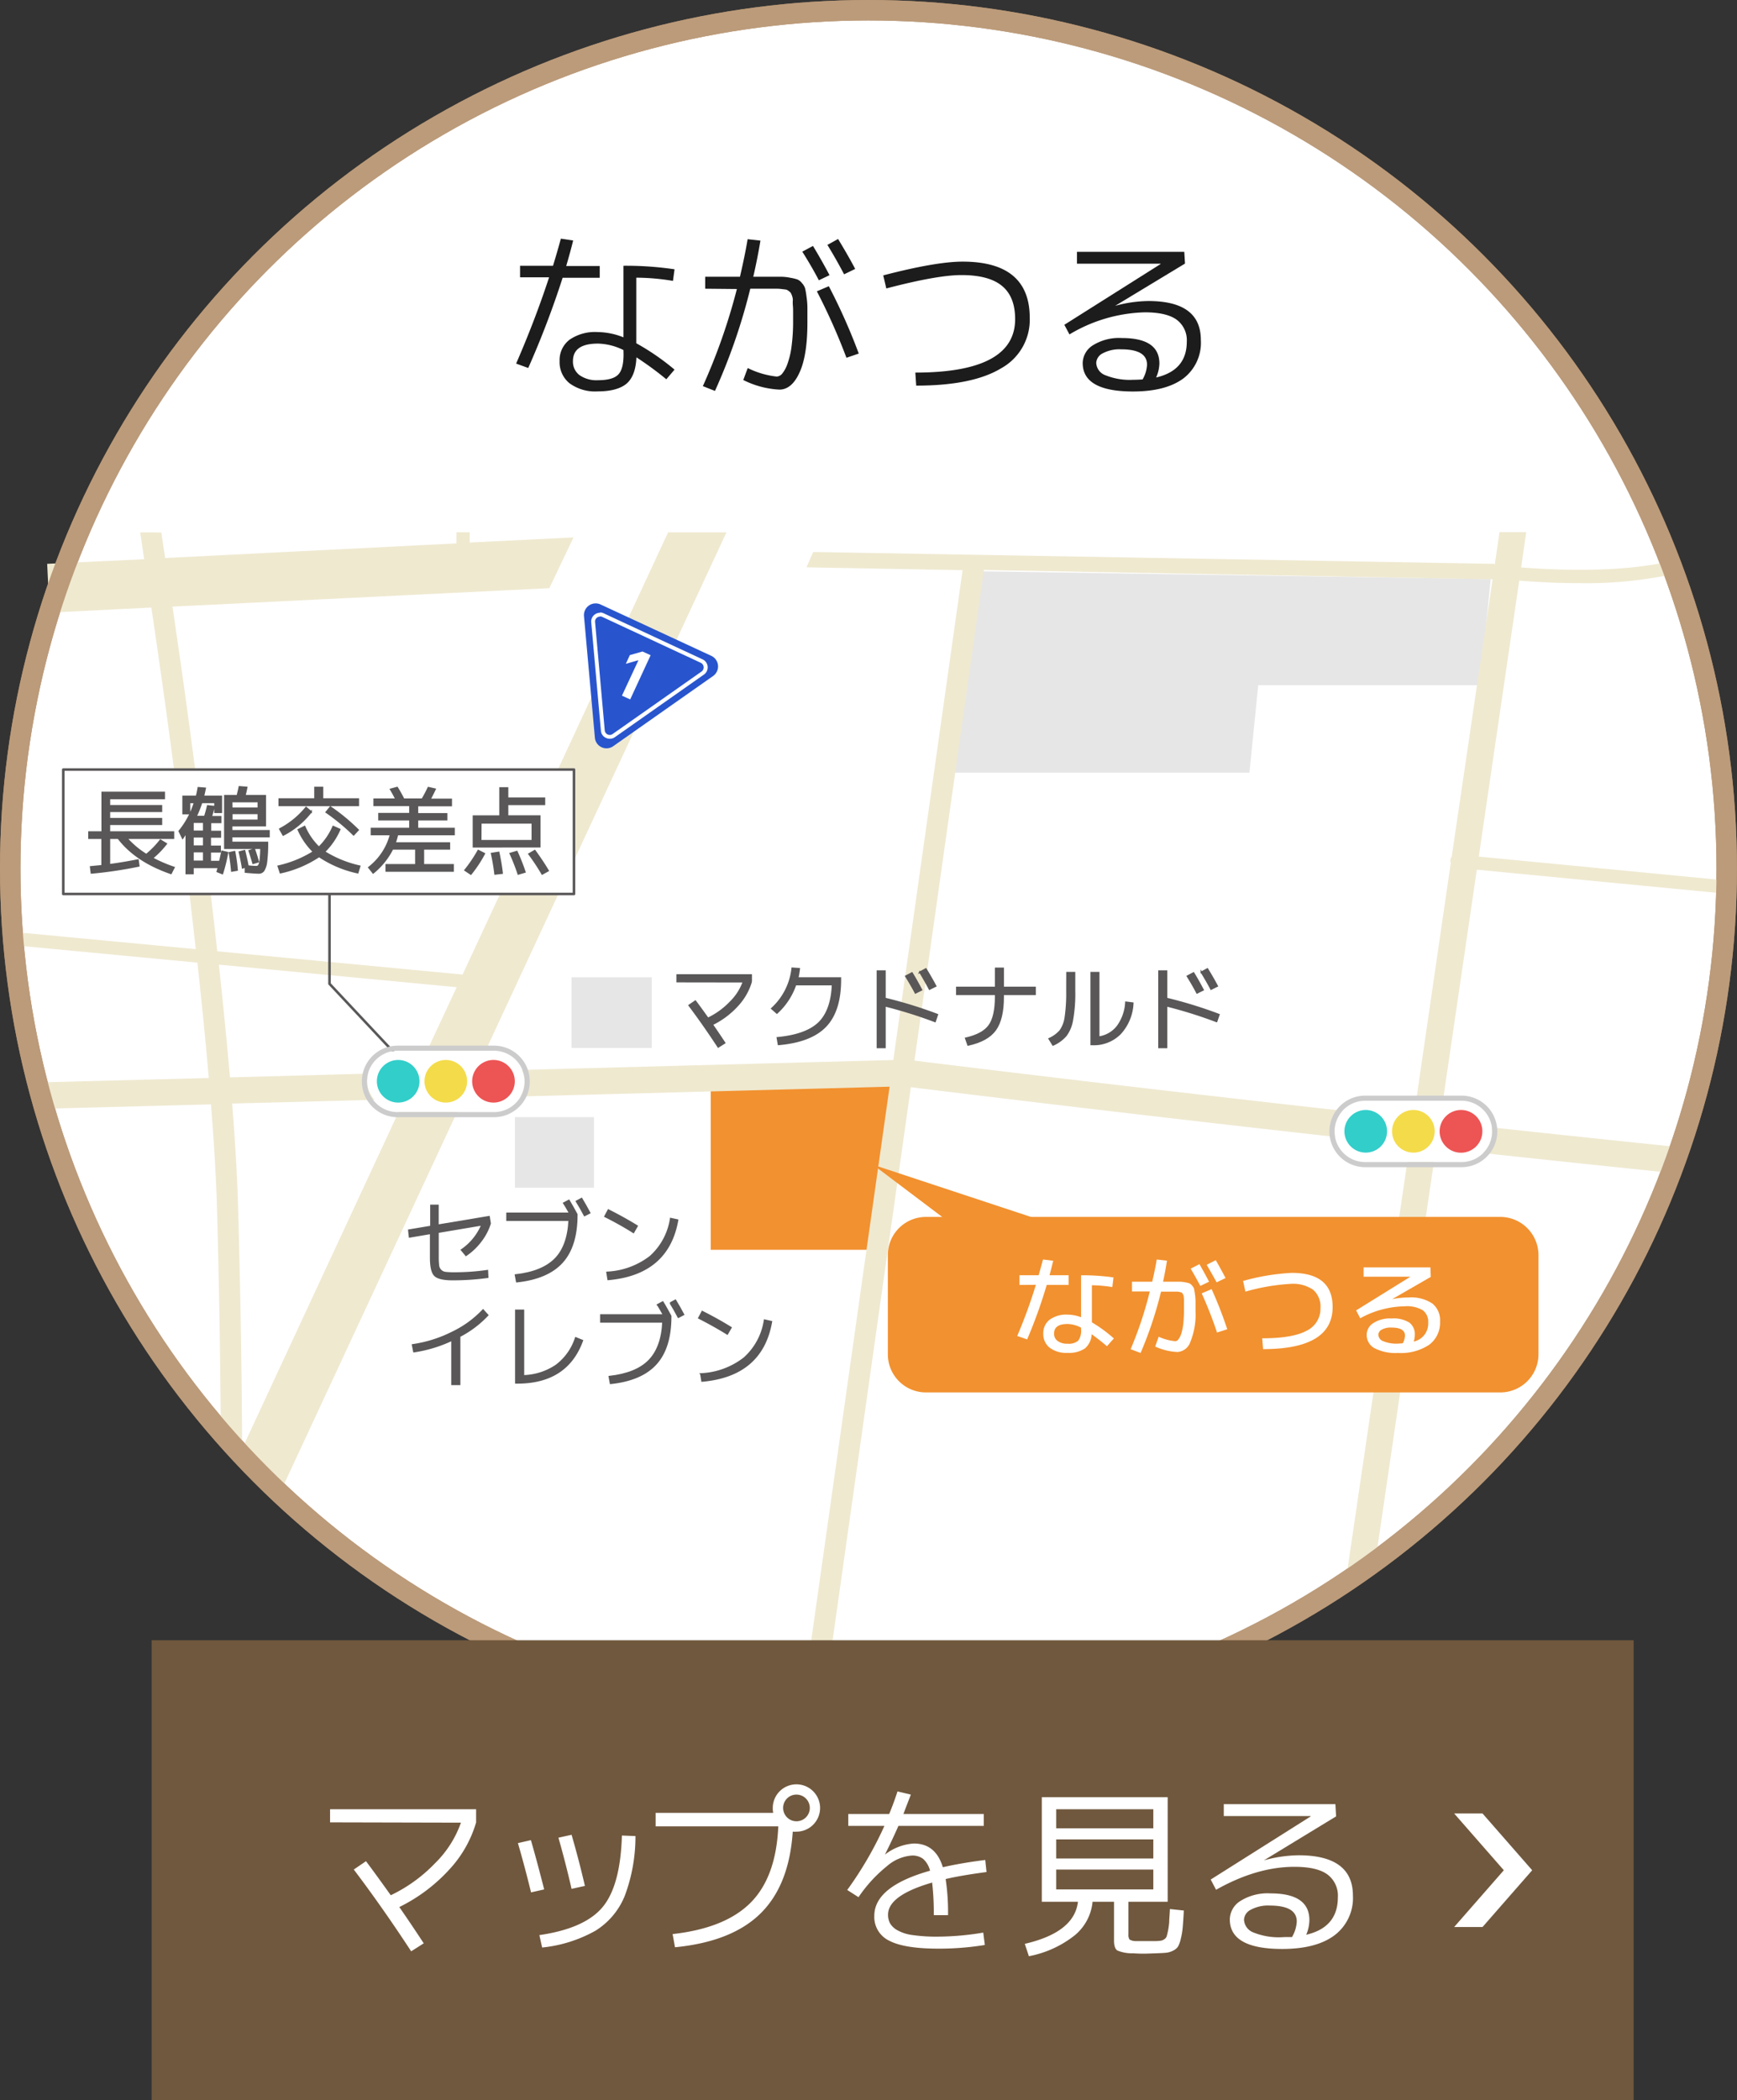 <svg xmlns="http://www.w3.org/2000/svg" viewBox="0 0 339.91 410.93"><rect x="0" y="0" width="339.91" height="410.93" fill="#333333" stroke="none"/><defs><style>.cls-1,.cls-5,.cls-6{fill:#fff;}.cls-1{stroke:#ab8a65;}.cls-1,.cls-14{stroke-width:4px;}.cls-2{fill:#e6e6e6;}.cls-3{fill:#f2912f;}.cls-4{fill:#efe9d0;}.cls-6,.cls-7,.cls-8{stroke:#595757;}.cls-6,.cls-8{stroke-linejoin:round;stroke-width:0.5px;}.cls-7{fill:#595757;stroke-width:0.3px;}.cls-14,.cls-8{fill:none;}.cls-9{fill:#2855ce;}.cls-10{fill:#ccc;}.cls-11{fill:#f4db4a;}.cls-12{fill:#32ceca;}.cls-13{fill:#ed5454;}.cls-14{stroke:#bc9b7a;}.cls-15{fill:#1c1c1c;}.cls-16{fill:#70583e;}</style></defs><title>map_nagatsuru2</title><g id="レイヤー_2" data-name="レイヤー 2"><g id="レイヤー_4" data-name="レイヤー 4"><circle class="cls-1" cx="169.95" cy="169.95" r="167.95"/><rect class="cls-2" x="111.84" y="191.22" width="15.71" height="13.82"/><polygon class="cls-2" points="186.4 151.18 244.5 151.18 246.22 134.06 289.63 134.06 291.71 113.31 191.61 111.78 186.4 151.18"/><polygon class="cls-3" points="139.08 244.54 170.24 244.54 174.8 212.38 139.08 212.38 139.08 244.54"/><path class="cls-4" d="M9.23,110.32l.46,9.42q1.51-4.87,3.32-9.61Z"/><path class="cls-4" d="M281.76,219.48,289,170.16l48.84,4.71c0-.86,0-1.72.05-2.59l-48.51-4.68,7.92-54c3,.25,7.21.5,11.9.5a80.64,80.64,0,0,0,18.66-1.87c-.3-.82-.61-1.63-.92-2.45-9.71,2.33-22.6,1.77-29.27,1.24l1-6.91h-5.23l-.94,6.39-.11-.18L159.13,108l-1.31,3,30.55.56-13.56,95.84-81.65,2.18,49-105.42H130.74L90.52,190.68l-48-4.55c-2.79-25.28-6.14-49.2-7.13-56.19-.45-3.11-1-6.93-1.64-11.25l73.75-3.61,4.73-9.93-20.32,1,0-2H89.32l0,2.17-57,2.86c-.25-1.64-.5-3.32-.75-5H27.43c.27,1.78.53,3.54.79,5.24L13,110.13q-1.8,4.74-3.32,9.61v.13l19.94-1c.66,4.48,1.24,8.44,1.69,11.63,1,6.9,4.26,30.33,7,55.21L2.62,182.34c.07.88.15,1.75.23,2.62l35.78,3.39c.83,7.58,1.59,15.24,2.23,22.57l-33.37.87c.44,1.72.92,3.43,1.42,5.14l32.38-.85c.58,7.34,1,14.23,1.17,20.19.49,17.08.67,33.38.75,43.37q5.55,6.39,11.71,12.19l35.81-77,83.35-2.21L156.48,337c1.38.11,2.76.21,4.14.28l17.62-124.56c8.63,1.07,47.72,5.86,97.63,11.35l-12.5,85.16c2-1.32,3.92-2.69,5.83-4.09L281,224.6c14.62,1.6,30.09,3.25,45.93,4.87q.94-2.49,1.82-5C312.55,222.8,296.72,221.12,281.76,219.48Zm-234.39,64c0-9.21-.22-27.78-.78-47.38-.17-6-.58-12.85-1.16-20.18l33.75-.88Zm34.24-73.68-36.61,1c-.62-7.16-1.36-14.65-2.17-22.06l46.54,4.42Zm195,9.07c-49.79-5.47-88.85-10.26-97.66-11.35l13.58-96,99.55,1.83-8,54.3a1.23,1.23,0,0,0-.26.62,1.36,1.36,0,0,0,.08.57Z"/><path class="cls-3" d="M301.06,265a7.47,7.47,0,0,1-7.45,7.44H181.18a7.46,7.46,0,0,1-7.44-7.44V245.55a7.46,7.46,0,0,1,7.44-7.45H293.61a7.48,7.48,0,0,1,7.45,7.45Z"/><polygon class="cls-3" points="186.13 239.43 203.7 238.75 170.84 227.89 186.13 239.43"/><path class="cls-5" d="M199.5,251.41v-1.9h3.75c.2-.67.48-1.7.85-3.08l2,.25c-.31,1.27-.55,2.21-.72,2.83h3.74v1.9h-4.29A95.71,95.71,0,0,1,201,262.07l-1.94-.68a99.64,99.64,0,0,0,3.65-10Zm18.17.42a26.68,26.68,0,0,0-4-.36v7.26a27,27,0,0,1,4.3,3.15l-1.35,1.52c-1-.85-2-1.63-3-2.35a3.83,3.83,0,0,1-1.32,2.79,5.61,5.61,0,0,1-3.39.86,5.38,5.38,0,0,1-3.49-1,3.38,3.38,0,0,1-1.26-2.77,3.31,3.31,0,0,1,1.23-2.71,5.52,5.52,0,0,1,3.52-1,7.61,7.61,0,0,1,2.64.51v-8.21a42.66,42.66,0,0,1,6.35.42Zm-6.12,7.94a5.91,5.91,0,0,0-2.64-.72q-2.64,0-2.64,1.86a1.72,1.72,0,0,0,.7,1.47,3.15,3.15,0,0,0,1.94.53,2.87,2.87,0,0,0,2.08-.59,3.28,3.28,0,0,0,.56-2.22Z"/><path class="cls-5" d="M226.36,246.43l2,.23c-.21,1.37-.47,2.74-.76,4.12h3.15a5.92,5.92,0,0,1,1.14.11,6.13,6.13,0,0,1,.87.21,1.65,1.65,0,0,1,.55.47,1.84,1.84,0,0,1,.38.66c0,.2.1.55.16,1.06a10.09,10.09,0,0,1,.1,1.39v1.9a14.13,14.13,0,0,1-1,5.95,2.87,2.87,0,0,1-2.52,2,11.49,11.49,0,0,1-4.37-1.07l.68-1.92a10,10,0,0,0,3.27.88.82.82,0,0,0,.59-.36,3.75,3.75,0,0,0,.55-1.07,10.18,10.18,0,0,0,.4-1.93,25.13,25.13,0,0,0,.14-2.76v-1.2c0-.24,0-.53,0-.87l-.06-.65a1.33,1.33,0,0,0-.17-.4.89.89,0,0,0-.23-.29l-.39-.1a2.26,2.26,0,0,0-.52-.07H227.2a75.57,75.57,0,0,1-4,12l-1.95-.74A72.84,72.84,0,0,0,225,252.68h-3.48v-1.9h3.95C225.86,249.14,226.15,247.7,226.36,246.43Zm6.65,1.79,1.71-.88c.84,1.49,1.47,2.63,1.88,3.44l-1.71.82C234.24,250.37,233.61,249.25,233,248.22Zm7.15,11.86-2,.64a79.34,79.34,0,0,0-3-7.66l1.94-.83A80,80,0,0,1,240.16,260.08Zm-4-12.62,1.75-.9c.72,1.26,1.36,2.43,1.92,3.5l-1.75.84C237.46,249.78,236.82,248.63,236.13,247.46Z"/><path class="cls-5" d="M243.26,250.63a43,43,0,0,1,9.52-1.58q8,0,8,6.69,0,8.22-13.61,8.23l-.17-2.12c3.94,0,6.82-.48,8.65-1.46a4.76,4.76,0,0,0,2.75-4.44,4.38,4.38,0,0,0-1.42-3.59,7,7,0,0,0-4.43-1.16,40.44,40.44,0,0,0-8.84,1.52Z"/><path class="cls-5" d="M276.65,262.49a3.58,3.58,0,0,0,2.83-3.69,2.79,2.79,0,0,0-1.06-2.44,6.1,6.1,0,0,0-3.54-.77,18.64,18.64,0,0,0-8.7,2.34l-.8-1.54L276,249.8v0h-9.16v-1.83h13.08l.06,1.87-7.55,4.35,0,0a16.35,16.35,0,0,1,3.17-.33,7.56,7.56,0,0,1,4.69,1.18,4.19,4.19,0,0,1,1.51,3.52,5.37,5.37,0,0,1-2.13,4.56,10,10,0,0,1-6.1,1.6,9,9,0,0,1-4.59-.93,2.92,2.92,0,0,1-1.53-2.65,2.69,2.69,0,0,1,1.27-2.25,6,6,0,0,1,3.58-.92,5.88,5.88,0,0,1,3.5.81,2.8,2.8,0,0,1,1.06,2.36A4.2,4.2,0,0,1,276.65,262.49Zm-2.15.34a3.49,3.49,0,0,0,.44-1.5c0-1.06-.89-1.58-2.68-1.58a3.53,3.53,0,0,0-1.87.41,1.15,1.15,0,0,0-.66,1,1.4,1.4,0,0,0,.94,1.25,6.75,6.75,0,0,0,2.94.48Z"/><rect class="cls-6" x="12.38" y="150.57" width="99.94" height="24.35"/><path class="cls-7" d="M33.94,162.8V164H24.79a17.22,17.22,0,0,0,3.84,3.22,17.24,17.24,0,0,0,2.76-2.83l1.15.7a17.76,17.76,0,0,1-2.73,2.81,27.92,27.92,0,0,0,4.24,1.83l-.59,1.16q-6.88-2.37-10.32-6.89H21.41v5.2q2.63-.34,5.59-.93l.16,1.15a82.47,82.47,0,0,1-9.27,1.38l-.15-1.19,2.24-.22V164H17.41V162.8H20v-7.75H32.14v1.19H21.41v1.42H31.59v1.08H21.41v1.45H31.59v1.09H21.41v1.52Z"/><path class="cls-7" d="M37.76,170.92H36.45v-8.1a9,9,0,0,1-.71,1.17l-.66-1.37a16.65,16.65,0,0,0,3-5.61h-1v2.17H35.83v-3.36h2.63c.13-.51.25-1.08.35-1.69l1.34.11c-.08.39-.19.92-.35,1.58h3.51v3.12H42.07V157H39.45a21.15,21.15,0,0,1-1.1,2.76h1.72a21.24,21.24,0,0,0,.57-2.08l1.23.13c-.13.6-.31,1.25-.53,2h1.84v1.1h-2v1.78h1.94v1.07H41.14v1.83h1.94v1.07H41.14v1.91H43c.13-.51.28-1.18.45-2l1.07.25a32.68,32.68,0,0,1-1,4.1l-1-.4c.07-.24.15-.51.23-.81H37.76Zm2.11-8.27v-1.78H37.76v1.78Zm0,2.9v-1.83H37.76v1.83Zm0,1.07H37.76v1.91h2.11Zm7.6,3.18c-.14-.9-.35-1.93-.62-3.09l1-.26q.46,1.85.66,3a13.33,13.33,0,0,0,1.66.12.57.57,0,0,0,.46-.22,2.36,2.36,0,0,0,.3-1,21.25,21.25,0,0,0,.14-2.39H44V155.69h2.44c.18-.71.32-1.29.4-1.74l1.43.11c-.08.44-.2,1-.36,1.63h4v5.86H45.33v1h7.31v1.14H45.33v1.14h7a28.78,28.78,0,0,1-.18,3.69,4.34,4.34,0,0,1-.54,1.79,1.13,1.13,0,0,1-1,.49c-.48,0-1.33-.06-2.57-.17l0-1Zm-2.11.62c-.1-1.12-.25-2.31-.46-3.56l1-.22a32.25,32.25,0,0,1,.5,3.6Zm0-12.27h5.19v-1.32H45.33Zm0,1v1.36h5.19v-1.36Zm4.17,9.76c-.29-1-.54-1.81-.76-2.45l1-.31c.27.75.52,1.57.77,2.46Z"/><path class="cls-7" d="M58.37,162.34l1.24-.62a12.51,12.51,0,0,0,2.8,4.07,12.65,12.65,0,0,0,2.79-4.07l1.28.57a13.83,13.83,0,0,1-3,4.37,22,22,0,0,0,6.91,2.82L70,170.75a21.63,21.63,0,0,1-7.56-3.19,21.78,21.78,0,0,1-7.57,3.19l-.42-1.27a22,22,0,0,0,6.9-2.82A14,14,0,0,1,58.37,162.34Zm-3.73-6h7v-2.26h1.47v2.26h7v1.25H54.64Zm.11,5.86A16.5,16.5,0,0,0,59.89,158l1,.84a16.17,16.17,0,0,1-5.47,4.54Zm14.45,1.14a40.6,40.6,0,0,0-5.36-4.43l.81-1a38.68,38.68,0,0,1,5.43,4.48Z"/><path class="cls-7" d="M76.44,154.44l1.28-.35c.44.71.87,1.47,1.27,2.28h3.64a23.69,23.69,0,0,0,1.19-2.26l1.32.3c-.33.7-.67,1.35-1,2H88.3v1.2H81.69v1.63h5.7v1.14h-5.7v1.73h7.16v1.17H77.78a15.82,15.82,0,0,1-.48,1.67H87.94v1.14H82.85v3.12h5.82v1.21H75.58v-1.21h5.8v-3.12H76.81a14.29,14.29,0,0,1-3.79,4.7l-.84-1.06a12,12,0,0,0,4.26-6.45H72.69v-1.17h7.53v-1.73H74.16V159.2h6.06v-1.63h-7v-1.2h4.28C77.14,155.65,76.78,155,76.44,154.44Z"/><path class="cls-7" d="M91,170.26a27.08,27.08,0,0,0,2.59-3.84l1.19.6a24.9,24.9,0,0,1-2.64,4Zm3.07-4.58H92.65v-6h5.2v-5.51h1.47v2h7.22v1.21H99.32v2.29h6.3v6Zm0-1.19h10.1V161H94.09ZM96.88,171c-.15-1.27-.37-2.61-.68-4l1.38-.22c.3,1.39.53,2.74.68,4.06Zm4.54,0a38.16,38.16,0,0,0-1.57-4l1.29-.38a42.53,42.53,0,0,1,1.58,4Zm4.68,0a40.08,40.08,0,0,0-2.59-3.91l1.14-.66q1.55,2.13,2.61,3.93Z"/><polyline class="cls-8" points="64.48 175.08 64.48 192.49 77.86 206.75"/><path class="cls-7" d="M132.51,192.06v-1.3H147v1.3a11.79,11.79,0,0,1-2.7,4.71,16.36,16.36,0,0,1-4.93,3.68q1.29,1.86,2.43,3.6l-1.25.79q-2.85-4.35-5.69-8.13l1.21-.83c.71.94,1.53,2.07,2.46,3.38a15,15,0,0,0,4.39-3.18,10.53,10.53,0,0,0,2.57-4Z"/><path class="cls-7" d="M162.92,192.65h-7.24a13.39,13.39,0,0,1-3.65,5.56l-1-.88a12.44,12.44,0,0,0,4-7.88l1.37.09a15.08,15.08,0,0,1-.31,1.82h8.36v.31q0,6.12-2.89,9.13t-9.22,3.55l-.22-1.29q5.61-.52,8.13-2.93C161.89,198.53,162.8,196,162.92,192.65Z"/><path class="cls-7" d="M173.17,190v5.36a86.44,86.44,0,0,1,10.26,3.16l-.45,1.34a87.16,87.16,0,0,0-9.81-3.07v8.16H171.7V190Zm4.09,1,1.2-.63c.62,1,1.25,2.13,1.87,3.31l-1.19.59C178.65,193.31,178,192.22,177.26,191Zm2.72-.77,1.2-.65c.68,1.12,1.32,2.23,1.92,3.35l-1.21.6C181.38,192.54,180.74,191.43,180,190.19Z"/><path class="cls-7" d="M187.24,193.2h7.6v-3.73h1.47v3.73h6.24v1.34h-6.24v.5q0,4.36-1.54,6.48t-5.33,2.94l-.46-1.31q3.33-.75,4.59-2.49t1.27-5.62v-.5h-7.6Z"/><path class="cls-7" d="M208.8,190.31h1.47v3.62a29.06,29.06,0,0,1-.42,5.62,7,7,0,0,1-1.26,3.07,7.12,7.12,0,0,1-2.53,1.84l-.75-1.22a6.19,6.19,0,0,0,2.17-1.58,6,6,0,0,0,1-2.62,32.21,32.21,0,0,0,.31-5.11ZM215,202.93a5.62,5.62,0,0,0,3.68-2.12,8.75,8.75,0,0,0,1.65-4.71l1.34.17a9.39,9.39,0,0,1-2.43,5.94,7.23,7.23,0,0,1-5.41,2.15h-.3V190.31H215Z"/><path class="cls-7" d="M228.27,190v5.36a86.44,86.44,0,0,1,10.26,3.16l-.46,1.34a87,87,0,0,0-9.8-3.07v8.16H226.8V190Zm4.09,1,1.2-.63c.62,1,1.25,2.13,1.87,3.31l-1.19.59C233.75,193.31,233.12,192.22,232.36,191Zm2.72-.77,1.19-.65c.69,1.12,1.33,2.23,1.93,3.35l-1.21.6C236.48,192.54,235.84,191.43,235.08,190.19Z"/><rect class="cls-2" x="100.76" y="218.57" width="15.48" height="13.82"/><path class="cls-7" d="M95.43,249.9a50.28,50.28,0,0,1-6.87.46c-1.76,0-2.91-.27-3.46-.8s-.82-1.7-.82-3.48v-4.77l-4.13.7L80,240.7l4.33-.73v-4.12H85.7v3.88l10-1.67.21,1.32a11.28,11.28,0,0,1-1.81,3.46,12.11,12.11,0,0,1-2.91,2.77l-.87-1.05a11.13,11.13,0,0,0,4-4.92l-8.61,1.45v4.76a14.7,14.7,0,0,0,.08,1.75,1.57,1.57,0,0,0,1.38,1.4,13.89,13.89,0,0,0,1.72.08,44.53,44.53,0,0,0,6.48-.46Z"/><path class="cls-7" d="M111.38,238.74H99.22V237.4H111.5q-.94-1.68-1.17-2l1-.53c.5.82,1,1.73,1.54,2.73v.13q0,6.08-2.86,9.24t-8.89,3.8l-.24-1.3c3.49-.39,6.07-1.44,7.75-3.13S111.23,242.08,111.38,238.74Zm1.43-3.69,1-.54c.55.91,1.07,1.84,1.58,2.8l-1,.51C113.85,236.8,113.32,235.88,112.81,235.05Z"/><path class="cls-7" d="M118.39,238l.66-1.24q2.94,1.47,5.62,3.12l-.71,1.25Q121.43,239.52,118.39,238Zm14.2.72q-1.86,10.58-13.58,11.61l-.22-1.38a14.92,14.92,0,0,0,8.46-3.09,12.44,12.44,0,0,0,4-7.43Z"/><path class="cls-7" d="M80.74,263.14a25.13,25.13,0,0,0,7.7-2.41,20.27,20.27,0,0,0,6.09-4.41l.9,1a20.28,20.28,0,0,1-5.49,4.14v9.4H88.45V262.2A26.48,26.48,0,0,1,81,264.46Z"/><path class="cls-7" d="M102.43,269.2a12,12,0,0,0,6.44-2.07,10.91,10.91,0,0,0,3.79-5.36l1.3.52q-3,8.28-12.72,8.28h-.3V256.38h1.49Z"/><path class="cls-7" d="M129.74,258.64H117.58v-1.35h12.29c-.64-1.11-1-1.79-1.18-2l1-.54c.51.82,1,1.74,1.55,2.74v.13q0,6.07-2.87,9.24t-8.89,3.8l-.24-1.31c3.49-.39,6.08-1.43,7.75-3.13S129.59,262,129.74,258.64Zm1.43-3.7,1-.53c.55.91,1.08,1.84,1.58,2.79l-1,.52C132.21,256.7,131.69,255.78,131.17,254.94Z"/><path class="cls-7" d="M136.76,257.88l.66-1.25q2.94,1.47,5.62,3.13l-.72,1.24Q139.79,259.42,136.76,257.88Zm14.19.72q-1.84,10.57-13.57,11.61l-.22-1.38a14.86,14.86,0,0,0,8.46-3.1,12.35,12.35,0,0,0,4-7.43Z"/><path class="cls-9" d="M120,146l19.54-13.73a2.29,2.29,0,0,0-.35-3.95l-21.67-10.05a2.29,2.29,0,0,0-3.24,2.28l2.13,23.78A2.28,2.28,0,0,0,120,146Z"/><path class="cls-9" d="M118.91,143.67a1,1,0,0,1-.57-.8l-1.89-21.21a.94.94,0,0,1,.41-.88,1,1,0,0,1,1-.09l19.32,9a1,1,0,0,1,.15,1.69l-17.42,12.24A.94.94,0,0,1,118.91,143.67Z"/><path class="cls-5" d="M117.42,120.6a1,1,0,0,1,.41.09l19.32,9a1,1,0,0,1,.15,1.69l-17.42,12.24a.94.94,0,0,1-.55.18,1.05,1.05,0,0,1-.42-.09,1,1,0,0,1-.57-.8l-1.89-21.21a.94.94,0,0,1,.41-.88,1,1,0,0,1,.56-.18m0-.75a1.71,1.71,0,0,0-1,.32,1.68,1.68,0,0,0-.72,1.56l1.89,21.21a1.67,1.67,0,0,0,1,1.4,1.74,1.74,0,0,0,.74.17,1.66,1.66,0,0,0,1-.32L137.73,132a1.72,1.72,0,0,0-.27-3l-19.32-9a1.69,1.69,0,0,0-.72-.17Z"/><path class="cls-5" d="M121.71,136.11l3.23-6.94-2.47.71.78-1.7,2.48-.71,1.59.73-4,8.65Z"/><rect class="cls-5" x="261.17" y="215.37" width="30.82" height="11.96" rx="5.98"/><path class="cls-10" d="M286,215.37a6,6,0,1,1,0,12H267.15a6,6,0,1,1,0-12H286m0-1H267.15a7,7,0,0,0,0,14H286a7,7,0,0,0,0-14Z"/><path class="cls-11" d="M280.75,221.35a4.17,4.17,0,1,1-4.17-4.17A4.16,4.16,0,0,1,280.75,221.35Z"/><path class="cls-12" d="M271.43,221.35a4.17,4.17,0,1,1-4.17-4.17A4.17,4.17,0,0,1,271.43,221.35Z"/><path class="cls-13" d="M290.08,221.35a4.18,4.18,0,1,1-4.18-4.17A4.17,4.17,0,0,1,290.08,221.35Z"/><rect class="cls-5" x="71.83" y="205.59" width="30.82" height="11.96" rx="5.98"/><path class="cls-10" d="M96.67,205.59a6,6,0,0,1,0,12H77.81a6,6,0,0,1,0-12H96.67m0-1H77.81a7,7,0,0,0,0,14H96.67a7,7,0,0,0,0-14Z"/><path class="cls-11" d="M91.41,211.56a4.17,4.17,0,1,1-4.17-4.17A4.17,4.17,0,0,1,91.41,211.56Z"/><path class="cls-12" d="M82.09,211.56a4.17,4.17,0,1,1-4.17-4.17A4.18,4.18,0,0,1,82.09,211.56Z"/><path class="cls-13" d="M100.74,211.56a4.17,4.17,0,1,1-4.18-4.17A4.18,4.18,0,0,1,100.74,211.56Z"/><circle class="cls-14" cx="169.95" cy="169.95" r="167.95"/><path class="cls-15" d="M101.77,54.26V52h6.45q.94-3.1,1.53-5.3l2.41.35c-.39,1.6-.85,3.25-1.36,5h6.56v2.3H110.1A178.59,178.59,0,0,1,103.37,72L101,71.14q3.79-8.73,6.45-16.88Zm29.92.7a44,44,0,0,0-7.18-.63V67.16A46.92,46.92,0,0,1,132,72.32l-1.61,1.89a63,63,0,0,0-5.85-4.29q-.15,3.58-1.9,5.12c-1.18,1-3.07,1.54-5.67,1.54A8.48,8.48,0,0,1,111.46,75a5.29,5.29,0,0,1-1.95-4.34,5,5,0,0,1,1.94-4.19,8.79,8.79,0,0,1,5.49-1.5A14,14,0,0,1,122,66V52a64.76,64.76,0,0,1,10,.69ZM122,68.49a11.73,11.73,0,0,0-5-1.26c-3.26,0-4.88,1.14-4.88,3.42a3.29,3.29,0,0,0,1.27,2.74,5.76,5.76,0,0,0,3.61,1c1.9,0,3.22-.35,3.94-1.06s1.08-2,1.08-4Z"/><path class="cls-15" d="M138,56.49V54.15h6.8q1-4.29,1.5-7.35l2.51.28c-.33,2-.79,4.4-1.4,7.07h5.44a9.37,9.37,0,0,1,1.82.2,8.84,8.84,0,0,1,1.37.33,2.2,2.2,0,0,1,.89.71,2.71,2.71,0,0,1,.61,1,14.71,14.71,0,0,1,.28,1.62A15.12,15.12,0,0,1,158,60.2v2.92q0,6.45-1.55,9.78c-1,2.22-2.34,3.33-3.93,3.33a17.64,17.64,0,0,1-7.07-1.88l.87-2.34A16.89,16.89,0,0,0,152,73.68a1.53,1.53,0,0,0,1.12-.64,6.47,6.47,0,0,0,1-1.92,15.85,15.85,0,0,0,.79-3.45,36.4,36.4,0,0,0,.29-4.9V61.06c0-.35,0-.8-.05-1.34s0-.92,0-1.1a2.64,2.64,0,0,0-.17-.77,2.39,2.39,0,0,0-.27-.59,2.16,2.16,0,0,0-.41-.35,1.25,1.25,0,0,0-.53-.26l-.76-.09a7.55,7.55,0,0,0-.95-.07h-5.24a115.48,115.48,0,0,1-6.91,20l-2.37-.94a117.27,117.27,0,0,0,6.66-19Zm19-7.25,2.09-1.12q1.71,2.82,3.24,5.72l-2.09,1Q158.91,52.27,157,49.24ZM165.64,70a120.23,120.23,0,0,0-5.79-13l2.34-1a114.78,114.78,0,0,1,5.86,13.18Zm-3.73-22.08L164,46.76q2.06,3.39,3.35,5.86l-2.17,1.05Q163.62,50.7,161.91,47.91Z"/><path class="cls-15" d="M172.84,53.88q10.29-2.68,15.52-2.69,13.14,0,13.15,11a10.85,10.85,0,0,1-5.6,9.87q-5.59,3.39-16.62,3.39l-.17-2.55q19.53,0,19.53-10.46,0-4.39-2.57-6.5c-1.7-1.41-4.35-2.12-7.93-2.12q-4.74,0-14.71,2.62Z"/><path class="cls-15" d="M226.24,73.86q6-1.39,6-7a5,5,0,0,0-2-4.32q-2-1.43-6.2-1.43a30.13,30.13,0,0,0-14.76,4.32l-1-1.88,18.83-11.89v-.07H210.75V49.27h21l.14,2.3-13.67,8.27,0,0a25.4,25.4,0,0,1,6.52-.94q10.24,0,10.25,7.6A8.78,8.78,0,0,1,231.63,74q-3.44,2.59-9.89,2.6-9.87,0-9.87-5.58a4.18,4.18,0,0,1,2-3.46,9.65,9.65,0,0,1,5.68-1.42q7.34,0,7.33,5A7.12,7.12,0,0,1,226.24,73.86Zm-2.65.38a6.34,6.34,0,0,0,.87-2.89q0-3-5.06-3a7,7,0,0,0-3.61.78A2.22,2.22,0,0,0,214.52,71a2.7,2.7,0,0,0,1.8,2.42,12.72,12.72,0,0,0,5.42.89C222.18,74.31,222.8,74.29,223.59,74.24Z"/><rect class="cls-16" x="29.68" y="320.93" width="290" height="90"/><path class="cls-5" d="M64.59,356.56V354H93.17v2.57a23,23,0,0,1-5.32,9.3,32.82,32.82,0,0,1-9.71,7.26q2.53,3.66,4.78,7.1l-2.46,1.56q-5.62-8.59-11.23-16l2.39-1.63c1.4,1.86,3,4.08,4.85,6.66a29.67,29.67,0,0,0,8.66-6.26,20.78,20.78,0,0,0,5.07-7.94Z"/><path class="cls-5" d="M101.35,360.62l2.54-.58q1.11,3.81,2.6,9.64l-2.57.58Q102.69,365.22,101.35,360.62Zm23-1.38a33,33,0,0,1-2.1,11.72,14.33,14.33,0,0,1-5.74,6.81,26.82,26.82,0,0,1-10.42,3.28l-.54-2.43q8.88-1.29,12.37-5.48t3.78-14Zm-15.11.33,2.61-.58q1.45,5,2.61,10l-2.61.58Q110.66,364.39,109.28,359.57Z"/><path class="cls-5" d="M151.22,353.74a4.63,4.63,0,1,1,4.63,4.64,5.47,5.47,0,0,1-.72,0q-.69,10.47-6.3,16T132.09,381l-.47-2.58q10.32-1.15,15.29-6.17t5.39-14.91h-24v-2.64h23A4.85,4.85,0,0,1,151.22,353.74Zm6.48,1.85a2.61,2.61,0,0,0-1.85-4.46,2.59,2.59,0,0,0-2.6,2.61,2.61,2.61,0,0,0,4.45,1.85Z"/><path class="cls-5" d="M192.72,380.55a55.26,55.26,0,0,1-9.09.72q-6.63,0-9.59-1.54a5.14,5.14,0,0,1-2.95-4.87q0-5.76,10.91-8.84a4.59,4.59,0,0,0-1.36-2.32,3.54,3.54,0,0,0-2.19-.65,8.42,8.42,0,0,0-4.91,2.1A27.68,27.68,0,0,0,168,371.2l-2.21-1.41a70.73,70.73,0,0,0,7.28-12.54H166v-2.32h8q.84-2,1.63-4.42l2.61.62c-.48,1.28-1,2.55-1.45,3.8h15.72v2.32h-16.7c-.79,1.81-1.68,3.69-2.64,5.62l0,0a10.28,10.28,0,0,1,5.65-2.17q4.28,0,5.68,4.64,3.66-.84,8.3-1.42l.25,2.36q-4.92.65-8,1.37a43.45,43.45,0,0,1,.47,7.07h-2.79a52.15,52.15,0,0,0-.32-6.38q-8.62,2.5-8.63,6.27a3.58,3.58,0,0,0,.37,1.67,3.75,3.75,0,0,0,1.34,1.32,8.1,8.1,0,0,0,3,1,32.75,32.75,0,0,0,5.08.32,54.68,54.68,0,0,0,8.84-.79Z"/><path class="cls-5" d="M222.3,379.79c.41,0,1,0,1.85,0s1.56,0,2,0,.79-.05,1-.08a1.52,1.52,0,0,0,.67-.27,1.13,1.13,0,0,0,.47-.54,11.32,11.32,0,0,0,.27-1.11,14.2,14.2,0,0,0,.24-1.7c0-.6.09-1.46.14-2.57l2.72.29c-.07,1.42-.15,2.53-.22,3.31a14.27,14.27,0,0,1-.38,2.25,5.78,5.78,0,0,1-.54,1.5,2.36,2.36,0,0,1-.94.78,3.89,3.89,0,0,1-1.36.42c-.46.05-1.12.08-2,.11s-1.78.07-2.31.07-1.21,0-2.18-.07a7.44,7.44,0,0,1-3.08-.55c-.43-.29-.65-.93-.65-1.92V372.1h-4.2a9.69,9.69,0,0,1-3.51,6.58,20.64,20.64,0,0,1-8.95,4.07l-.8-2.42q9.71-2.25,10.4-8.23h-7.07V351.64H228.5V372.1h-7.68v6.38a1.68,1.68,0,0,0,.21,1A2.39,2.39,0,0,0,222.3,379.79Zm-15.61-22.07h19V354h-19Zm0,2.18v3.73h19V359.9Zm0,5.9v3.88h19V365.8Z"/><path class="cls-5" d="M255.61,378.55q6.19-1.44,6.19-7.31a5.16,5.16,0,0,0-2.06-4.5c-1.38-1-3.52-1.48-6.45-1.48q-7.35,0-15.32,4.49l-1.05-2,19.56-12.35v-.07h-17V353h21.84l.14,2.39L247.32,364l0,0a26.24,26.24,0,0,1,6.78-1q10.65,0,10.65,7.9a9.12,9.12,0,0,1-3.57,7.73q-3.57,2.7-10.27,2.7-10.26,0-10.25-5.8a4.33,4.33,0,0,1,2.06-3.58,10,10,0,0,1,5.91-1.49q7.6,0,7.6,5.22A7.49,7.49,0,0,1,255.61,378.55Zm-2.75.4a6.6,6.6,0,0,0,.9-3q0-3.1-5.25-3.11a7.1,7.1,0,0,0-3.75.82,2.3,2.3,0,0,0-1.32,1.93,2.81,2.81,0,0,0,1.86,2.52,13.22,13.22,0,0,0,5.64.92C251.4,379,252,379,252.86,379Z"/><polygon class="cls-5" points="290.11 354.82 284.56 354.82 294.28 365.93 284.56 377.04 290.11 377.04 299.83 365.93 290.11 354.82"/></g></g></svg>